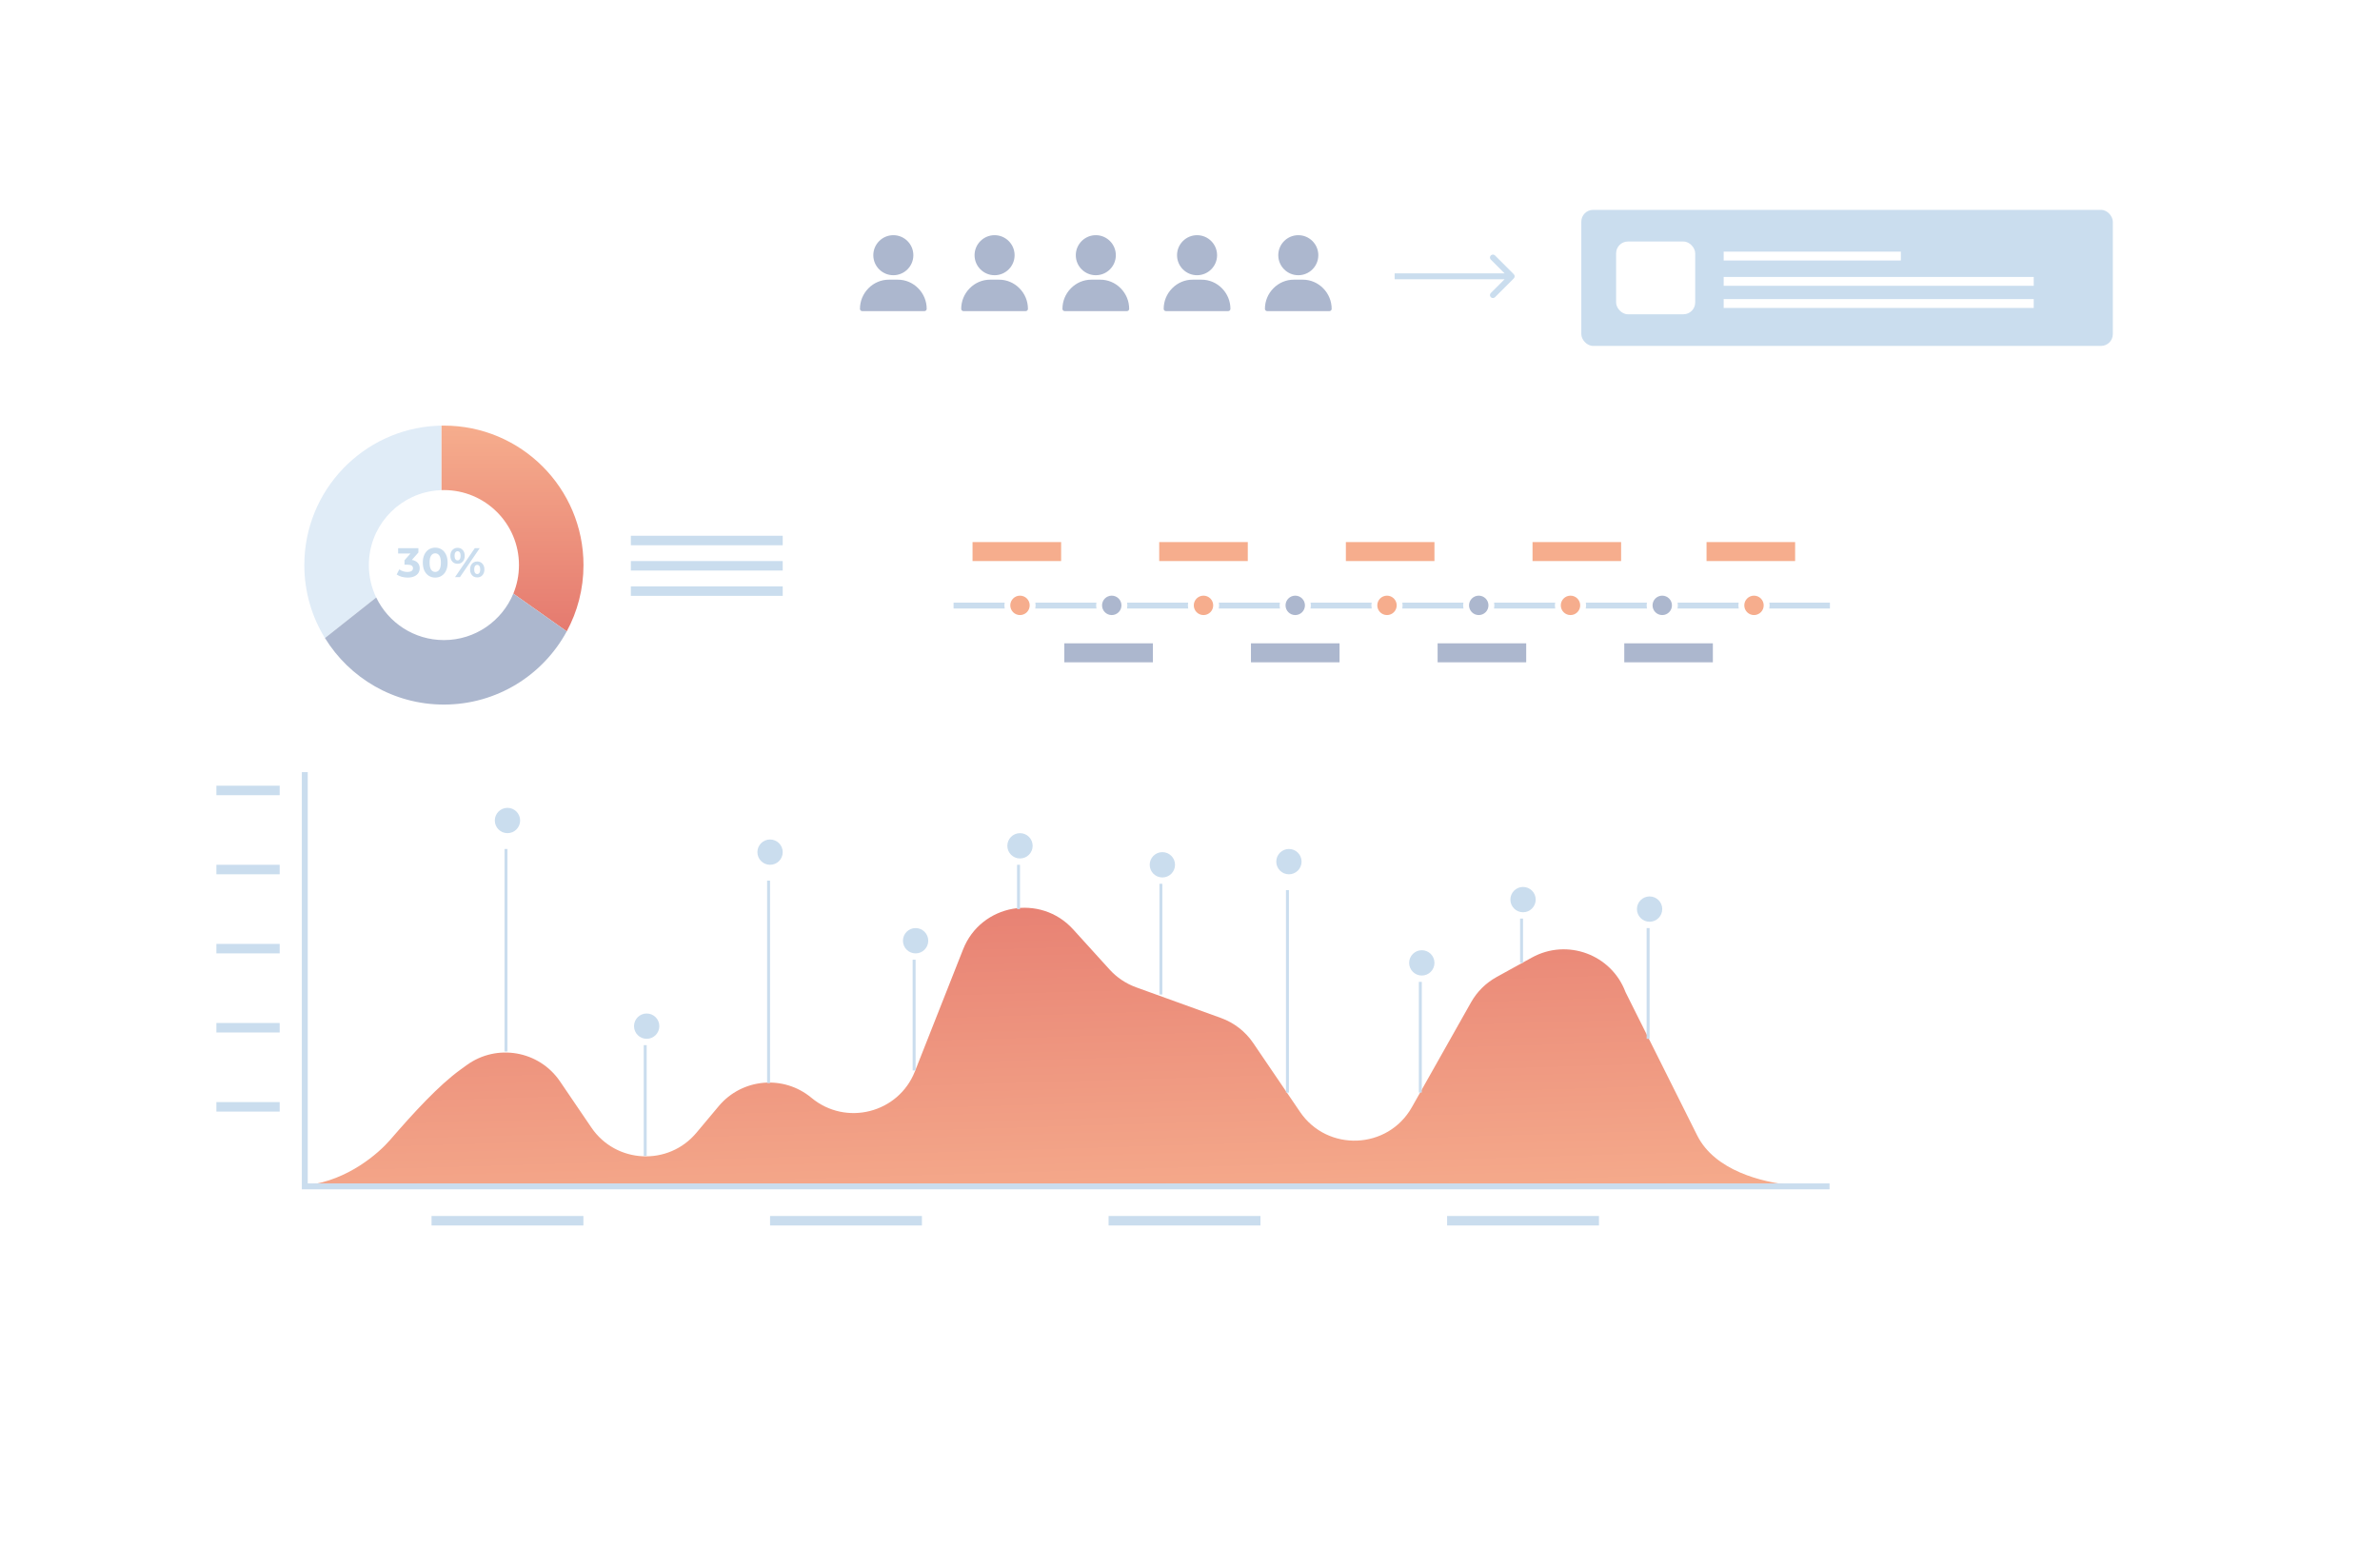 <?xml version="1.0" encoding="UTF-8"?> <svg xmlns="http://www.w3.org/2000/svg" width="806" height="531" viewBox="0 0 806 531" fill="none"> <g filter="url(#filter0_d_0_4255)"> <rect x="60.428" y="117.143" width="600" height="333.214" rx="10" fill="white"></rect> </g> <g filter="url(#filter1_d_0_4255)"> <rect x="262.305" y="40" width="483.214" height="106.071" rx="10" fill="white"></rect> </g> <rect x="535.52" y="71.07" width="180" height="46.071" rx="4" fill="#CADDEE"></rect> <rect x="547.305" y="81.787" width="26.786" height="24.643" rx="4" fill="white"></rect> <line x1="583.733" y1="86.715" x2="643.733" y2="86.715" stroke="white" stroke-width="3"></line> <line x1="583.733" y1="95.285" x2="688.733" y2="95.285" stroke="white" stroke-width="3"></line> <line x1="583.733" y1="102.785" x2="688.733" y2="102.785" stroke="white" stroke-width="3"></line> <path d="M512.654 94.279C513.044 93.889 513.044 93.256 512.654 92.865L506.29 86.501C505.899 86.111 505.266 86.111 504.875 86.501C504.485 86.892 504.485 87.525 504.875 87.915L510.532 93.572L504.875 99.229C504.485 99.62 504.485 100.253 504.875 100.643C505.266 101.034 505.899 101.034 506.29 100.643L512.654 94.279ZM472.304 94.572H511.947V92.572H472.304V94.572Z" fill="#CADDEE"></path> <path d="M104.211 401.322C117.855 399.658 128.241 390.513 132.083 386.062C140.093 376.782 148.606 367.529 155.937 362.226L158.082 360.67C168.278 353.297 182.561 355.8 189.634 366.189L200.278 381.842C208.587 394.071 226.345 394.95 235.835 383.614L243.41 374.577C251.298 365.161 265.35 363.903 274.799 371.763C286.475 381.476 304.26 376.944 309.826 362.848L326.159 321.492C332.214 306.151 352.348 302.498 363.44 314.741L375.781 328.337C378.224 331.029 381.293 333.086 384.714 334.33L413.523 344.747C417.935 346.343 421.737 349.293 424.371 353.162L440.255 376.525C449.541 390.189 470.015 389.336 478.133 374.956L498.186 339.417C500.209 335.818 503.209 332.869 506.82 330.867L518.795 324.265C530.715 317.69 545.717 323.224 550.482 335.954L574.757 384.493C580.758 396.479 596.751 400.348 606.634 401.336" fill="url(#paint0_linear_0_4255)"></path> <path d="M103.221 261.48V401.755H619.587" stroke="#CADDEE" stroke-width="2" stroke-miterlimit="10"></path> <line x1="171.357" y1="356.072" x2="171.357" y2="287.501" stroke="#CADDEE"></line> <line x1="260.286" y1="366.787" x2="260.286" y2="298.216" stroke="#CADDEE"></line> <line x1="436" y1="370" x2="436" y2="301.429" stroke="#CADDEE"></line> <line x1="218.5" y1="391.43" x2="218.5" y2="353.93" stroke="#CADDEE"></line> <line x1="309.571" y1="362.5" x2="309.571" y2="325" stroke="#CADDEE"></line> <line x1="393.143" y1="336.787" x2="393.143" y2="299.287" stroke="#CADDEE"></line> <line x1="481" y1="370" x2="481" y2="332.5" stroke="#CADDEE"></line> <line x1="558.143" y1="351.787" x2="558.143" y2="314.287" stroke="#CADDEE"></line> <line x1="344.929" y1="307.857" x2="344.929" y2="292.857" stroke="#CADDEE"></line> <line x1="515.286" y1="326.072" x2="515.286" y2="311.072" stroke="#CADDEE"></line> <ellipse cx="171.858" cy="277.858" rx="4.286" ry="4.286" fill="#CADDEE"></ellipse> <ellipse cx="260.786" cy="288.573" rx="4.286" ry="4.286" fill="#CADDEE"></ellipse> <ellipse cx="436.5" cy="291.786" rx="4.286" ry="4.286" fill="#CADDEE"></ellipse> <ellipse cx="219" cy="347.501" rx="4.286" ry="4.286" fill="#CADDEE"></ellipse> <ellipse cx="310.072" cy="318.573" rx="4.286" ry="4.286" fill="#CADDEE"></ellipse> <ellipse cx="393.643" cy="292.858" rx="4.286" ry="4.286" fill="#CADDEE"></ellipse> <ellipse cx="481.501" cy="326.073" rx="4.286" ry="4.286" fill="#CADDEE"></ellipse> <ellipse cx="558.643" cy="307.858" rx="4.286" ry="4.286" fill="#CADDEE"></ellipse> <ellipse cx="345.428" cy="286.43" rx="4.286" ry="4.286" fill="#CADDEE"></ellipse> <ellipse cx="515.786" cy="304.643" rx="4.286" ry="4.286" fill="#CADDEE"></ellipse> <rect x="73.285" y="266.072" width="21.429" height="3.214" fill="#CADDEE"></rect> <rect x="73.285" y="292.857" width="21.429" height="3.214" fill="#CADDEE"></rect> <rect x="146.143" y="411.787" width="51.429" height="3.214" fill="#CADDEE"></rect> <rect x="260.786" y="411.787" width="51.429" height="3.214" fill="#CADDEE"></rect> <rect x="375.429" y="411.787" width="51.428" height="3.214" fill="#CADDEE"></rect> <rect x="490.071" y="411.787" width="51.429" height="3.214" fill="#CADDEE"></rect> <rect x="73.285" y="319.645" width="21.429" height="3.214" fill="#CADDEE"></rect> <rect x="73.285" y="346.43" width="21.429" height="3.214" fill="#CADDEE"></rect> <rect x="73.285" y="373.215" width="21.429" height="3.214" fill="#CADDEE"></rect> <rect x="213.643" y="181.43" width="51.429" height="3.214" fill="#CADDEE"></rect> <rect x="329.356" y="183.57" width="30" height="6.429" fill="#F6AD8D"></rect> <rect x="455.786" y="183.57" width="30" height="6.429" fill="#F6AD8D"></rect> <rect x="392.572" y="183.57" width="30" height="6.429" fill="#F6AD8D"></rect> <rect x="519" y="183.57" width="30" height="6.429" fill="#F6AD8D"></rect> <rect x="577.928" y="183.57" width="30" height="6.429" fill="#F6AD8D"></rect> <rect x="360.43" y="217.857" width="30" height="6.429" fill="#ACB7CE"></rect> <rect x="486.857" y="217.857" width="30" height="6.429" fill="#ACB7CE"></rect> <rect x="423.644" y="217.857" width="30" height="6.429" fill="#ACB7CE"></rect> <rect x="550.07" y="217.857" width="30" height="6.429" fill="#ACB7CE"></rect> <rect x="213.643" y="190" width="51.429" height="3.214" fill="#CADDEE"></rect> <rect x="213.643" y="198.572" width="51.429" height="3.214" fill="#CADDEE"></rect> <path d="M150.331 165.959C164.372 165.959 175.751 177.331 175.751 191.354C175.751 194.782 175.076 198.043 173.847 201.027L191.936 213.812C195.55 207.133 197.602 199.484 197.602 191.363C197.602 165.275 176.444 144.129 150.34 144.129C150.045 144.129 149.749 144.138 149.453 144.138V165.977C149.73 165.968 150.026 165.959 150.331 165.959Z" fill="url(#paint1_linear_0_4255)"></path> <path d="M147.938 144.183C122.943 145.43 103.061 166.068 103.061 191.362C103.061 200.425 105.612 208.877 110.039 216.074L127.399 202.337C125.809 199.011 124.912 195.297 124.912 191.362C124.912 178.798 134.045 168.359 146.043 166.327C147.152 166.142 148.289 166.022 149.435 165.985V144.137C148.936 144.146 148.437 144.155 147.938 144.183Z" fill="#E0ECF7"></path> <path d="M150.332 238.599C168.301 238.599 183.932 228.575 191.927 213.813L173.838 201.027C170.03 210.256 160.943 216.76 150.332 216.76C140.229 216.76 131.503 210.866 127.408 202.33L110.049 216.067C118.359 229.582 133.287 238.599 150.332 238.599Z" fill="#ACB7CE"></path> <path d="M139.481 189.618C140.34 189.758 140.998 190.08 141.455 190.584C141.913 191.078 142.141 191.694 142.141 192.432C142.141 193.001 141.992 193.528 141.693 194.014C141.395 194.49 140.937 194.872 140.321 195.162C139.715 195.451 138.968 195.596 138.081 195.596C137.391 195.596 136.709 195.507 136.037 195.33C135.375 195.143 134.81 194.882 134.343 194.546L135.225 192.81C135.599 193.09 136.028 193.309 136.513 193.468C137.008 193.617 137.512 193.692 138.025 193.692C138.595 193.692 139.043 193.584 139.369 193.37C139.696 193.146 139.859 192.833 139.859 192.432C139.859 191.629 139.248 191.228 138.025 191.228H136.989V189.73L139.005 187.448H134.833V185.628H141.693V187.098L139.481 189.618ZM147.389 195.596C146.577 195.596 145.853 195.395 145.219 194.994C144.584 194.592 144.085 194.014 143.721 193.258C143.366 192.492 143.189 191.582 143.189 190.528C143.189 189.473 143.366 188.568 143.721 187.812C144.085 187.046 144.584 186.463 145.219 186.062C145.853 185.66 146.577 185.46 147.389 185.46C148.201 185.46 148.924 185.66 149.559 186.062C150.193 186.463 150.688 187.046 151.043 187.812C151.407 188.568 151.589 189.473 151.589 190.528C151.589 191.582 151.407 192.492 151.043 193.258C150.688 194.014 150.193 194.592 149.559 194.994C148.924 195.395 148.201 195.596 147.389 195.596ZM147.389 193.678C147.986 193.678 148.453 193.421 148.789 192.908C149.134 192.394 149.307 191.601 149.307 190.528C149.307 189.454 149.134 188.661 148.789 188.148C148.453 187.634 147.986 187.378 147.389 187.378C146.801 187.378 146.334 187.634 145.989 188.148C145.653 188.661 145.485 189.454 145.485 190.528C145.485 191.601 145.653 192.394 145.989 192.908C146.334 193.421 146.801 193.678 147.389 193.678ZM154.959 190.92C154.24 190.92 153.652 190.677 153.195 190.192C152.747 189.697 152.523 189.039 152.523 188.218C152.523 187.396 152.747 186.743 153.195 186.258C153.652 185.763 154.24 185.516 154.959 185.516C155.677 185.516 156.261 185.763 156.709 186.258C157.157 186.743 157.381 187.396 157.381 188.218C157.381 189.039 157.157 189.697 156.709 190.192C156.261 190.677 155.677 190.92 154.959 190.92ZM160.797 185.628H162.463L155.771 195.428H154.105L160.797 185.628ZM154.959 189.772C155.276 189.772 155.523 189.641 155.701 189.38C155.887 189.118 155.981 188.731 155.981 188.218C155.981 187.704 155.887 187.317 155.701 187.056C155.523 186.794 155.276 186.664 154.959 186.664C154.651 186.664 154.403 186.799 154.217 187.07C154.03 187.331 153.937 187.714 153.937 188.218C153.937 188.722 154.03 189.109 154.217 189.38C154.403 189.641 154.651 189.772 154.959 189.772ZM161.609 195.54C161.142 195.54 160.722 195.432 160.349 195.218C159.985 194.994 159.7 194.676 159.495 194.266C159.289 193.855 159.187 193.379 159.187 192.838C159.187 192.296 159.289 191.82 159.495 191.41C159.7 190.999 159.985 190.686 160.349 190.472C160.722 190.248 161.142 190.136 161.609 190.136C162.327 190.136 162.911 190.383 163.359 190.878C163.816 191.363 164.045 192.016 164.045 192.838C164.045 193.659 163.816 194.317 163.359 194.812C162.911 195.297 162.327 195.54 161.609 195.54ZM161.609 194.392C161.926 194.392 162.173 194.261 162.351 194C162.537 193.729 162.631 193.342 162.631 192.838C162.631 192.334 162.537 191.951 162.351 191.69C162.173 191.419 161.926 191.284 161.609 191.284C161.301 191.284 161.053 191.414 160.867 191.676C160.68 191.937 160.587 192.324 160.587 192.838C160.587 193.351 160.68 193.738 160.867 194C161.053 194.261 161.301 194.392 161.609 194.392Z" fill="#CADDEE"></path> <line x1="322.929" y1="205.072" x2="619.714" y2="205.072" stroke="#CADDEE" stroke-width="2"></line> <circle cx="345.428" cy="205.001" r="4.286" fill="#F6AD8D" stroke="white" stroke-width="2"></circle> <circle cx="376.501" cy="205.001" r="4.286" fill="#ACB7CE" stroke="white" stroke-width="2"></circle> <circle cx="407.572" cy="205.001" r="4.286" fill="#F6AD8D" stroke="white" stroke-width="2"></circle> <circle cx="438.643" cy="205.001" r="4.286" fill="#ACB7CE" stroke="white" stroke-width="2"></circle> <circle cx="469.713" cy="205.001" r="4.286" fill="#F6AD8D" stroke="white" stroke-width="2"></circle> <circle cx="500.787" cy="205.001" r="4.286" fill="#ACB7CE" stroke="white" stroke-width="2"></circle> <circle cx="531.857" cy="205.001" r="4.286" fill="#F6AD8D" stroke="white" stroke-width="2"></circle> <circle cx="562.928" cy="205.001" r="4.286" fill="#ACB7CE" stroke="white" stroke-width="2"></circle> <circle cx="594" cy="205.001" r="4.286" fill="#F6AD8D" stroke="white" stroke-width="2"></circle> <path d="M302.532 79.643C298.794 79.643 295.752 82.684 295.752 86.423C295.752 90.161 298.794 93.203 302.532 93.203C306.271 93.203 309.312 90.161 309.312 86.423C309.312 82.684 306.271 79.643 302.532 79.643Z" fill="#ACB7CE"></path> <path d="M310.967 97.632C309.111 95.747 306.65 94.709 304.038 94.709H301.025C298.413 94.709 295.952 95.747 294.096 97.632C292.249 99.507 291.231 101.983 291.231 104.603C291.231 105.019 291.569 105.356 291.985 105.356H313.079C313.495 105.356 313.832 105.019 313.832 104.603C313.832 101.983 312.815 99.507 310.967 97.632Z" fill="#ACB7CE"></path> <path d="M336.819 79.643C333.081 79.643 330.039 82.684 330.039 86.423C330.039 90.161 333.081 93.203 336.819 93.203C340.558 93.203 343.599 90.161 343.599 86.423C343.599 82.684 340.558 79.643 336.819 79.643Z" fill="#ACB7CE"></path> <path d="M345.255 97.632C343.398 95.747 340.938 94.709 338.325 94.709H335.312C332.7 94.709 330.239 95.747 328.383 97.632C326.536 99.507 325.519 101.983 325.519 104.603C325.519 105.019 325.856 105.356 326.272 105.356H347.366C347.782 105.356 348.119 105.019 348.119 104.603C348.119 101.983 347.102 99.507 345.255 97.632Z" fill="#ACB7CE"></path> <path d="M371.104 79.643C367.366 79.643 364.324 82.684 364.324 86.423C364.324 90.161 367.366 93.203 371.104 93.203C374.843 93.203 377.884 90.161 377.884 86.423C377.884 82.684 374.843 79.643 371.104 79.643Z" fill="#ACB7CE"></path> <path d="M379.539 97.632C377.683 95.747 375.222 94.709 372.61 94.709H369.596C366.984 94.709 364.523 95.747 362.667 97.632C360.82 99.507 359.803 101.983 359.803 104.603C359.803 105.019 360.14 105.356 360.556 105.356H381.65C382.066 105.356 382.403 105.019 382.403 104.603C382.403 101.983 381.386 99.507 379.539 97.632Z" fill="#ACB7CE"></path> <path d="M405.391 79.643C401.653 79.643 398.611 82.684 398.611 86.423C398.611 90.161 401.653 93.203 405.391 93.203C409.13 93.203 412.172 90.161 412.172 86.423C412.172 82.684 409.13 79.643 405.391 79.643Z" fill="#ACB7CE"></path> <path d="M413.827 97.632C411.971 95.747 409.51 94.709 406.898 94.709H403.884C401.272 94.709 398.812 95.747 396.955 97.632C395.108 99.507 394.091 101.983 394.091 104.603C394.091 105.019 394.428 105.356 394.844 105.356H415.938C416.354 105.356 416.691 105.019 416.691 104.603C416.691 101.983 415.674 99.507 413.827 97.632Z" fill="#ACB7CE"></path> <path d="M439.676 79.643C435.937 79.643 432.896 82.684 432.896 86.423C432.896 90.161 435.937 93.203 439.676 93.203C443.414 93.203 446.456 90.161 446.456 86.423C446.456 82.684 443.414 79.643 439.676 79.643Z" fill="#ACB7CE"></path> <path d="M448.111 97.632C446.255 95.747 443.794 94.709 441.182 94.709H438.169C435.557 94.709 433.096 95.747 431.239 97.632C429.392 99.507 428.375 101.983 428.375 104.603C428.375 105.019 428.712 105.356 429.128 105.356H450.222C450.638 105.356 450.975 105.019 450.975 104.603C450.975 101.983 449.958 99.507 448.111 97.632Z" fill="#ACB7CE"></path> <defs> <filter id="filter0_d_0_4255" x="0.428" y="77.143" width="720" height="453.215" filterUnits="userSpaceOnUse" color-interpolation-filters="sRGB"> <feFlood flood-opacity="0" result="BackgroundImageFix"></feFlood> <feColorMatrix in="SourceAlpha" type="matrix" values="0 0 0 0 0 0 0 0 0 0 0 0 0 0 0 0 0 0 127 0" result="hardAlpha"></feColorMatrix> <feOffset dy="20"></feOffset> <feGaussianBlur stdDeviation="30"></feGaussianBlur> <feColorMatrix type="matrix" values="0 0 0 0 0.382 0 0 0 0 0.684 0 0 0 0 0.534 0 0 0 0.22 0"></feColorMatrix> <feBlend mode="normal" in2="BackgroundImageFix" result="effect1_dropShadow_0_4255"></feBlend> <feBlend mode="normal" in="SourceGraphic" in2="effect1_dropShadow_0_4255" result="shape"></feBlend> </filter> <filter id="filter1_d_0_4255" x="202.305" y="0" width="603.214" height="226.072" filterUnits="userSpaceOnUse" color-interpolation-filters="sRGB"> <feFlood flood-opacity="0" result="BackgroundImageFix"></feFlood> <feColorMatrix in="SourceAlpha" type="matrix" values="0 0 0 0 0 0 0 0 0 0 0 0 0 0 0 0 0 0 127 0" result="hardAlpha"></feColorMatrix> <feOffset dy="20"></feOffset> <feGaussianBlur stdDeviation="30"></feGaussianBlur> <feColorMatrix type="matrix" values="0 0 0 0 0.382 0 0 0 0 0.684 0 0 0 0 0.534 0 0 0 0.22 0"></feColorMatrix> <feBlend mode="normal" in2="BackgroundImageFix" result="effect1_dropShadow_0_4255"></feBlend> <feBlend mode="normal" in="SourceGraphic" in2="effect1_dropShadow_0_4255" result="shape"></feBlend> </filter> <linearGradient id="paint0_linear_0_4255" x1="346.567" y1="106.492" x2="359.211" y2="529.99" gradientUnits="userSpaceOnUse"> <stop offset="0.426" stop-color="#E57A6F"></stop> <stop offset="0.73" stop-color="#F6AD8D"></stop> </linearGradient> <linearGradient id="paint1_linear_0_4255" x1="173.528" y1="144.129" x2="173.528" y2="213.812" gradientUnits="userSpaceOnUse"> <stop stop-color="#F6AD8D"></stop> <stop offset="1" stop-color="#E57A6F"></stop> </linearGradient> </defs> </svg> 